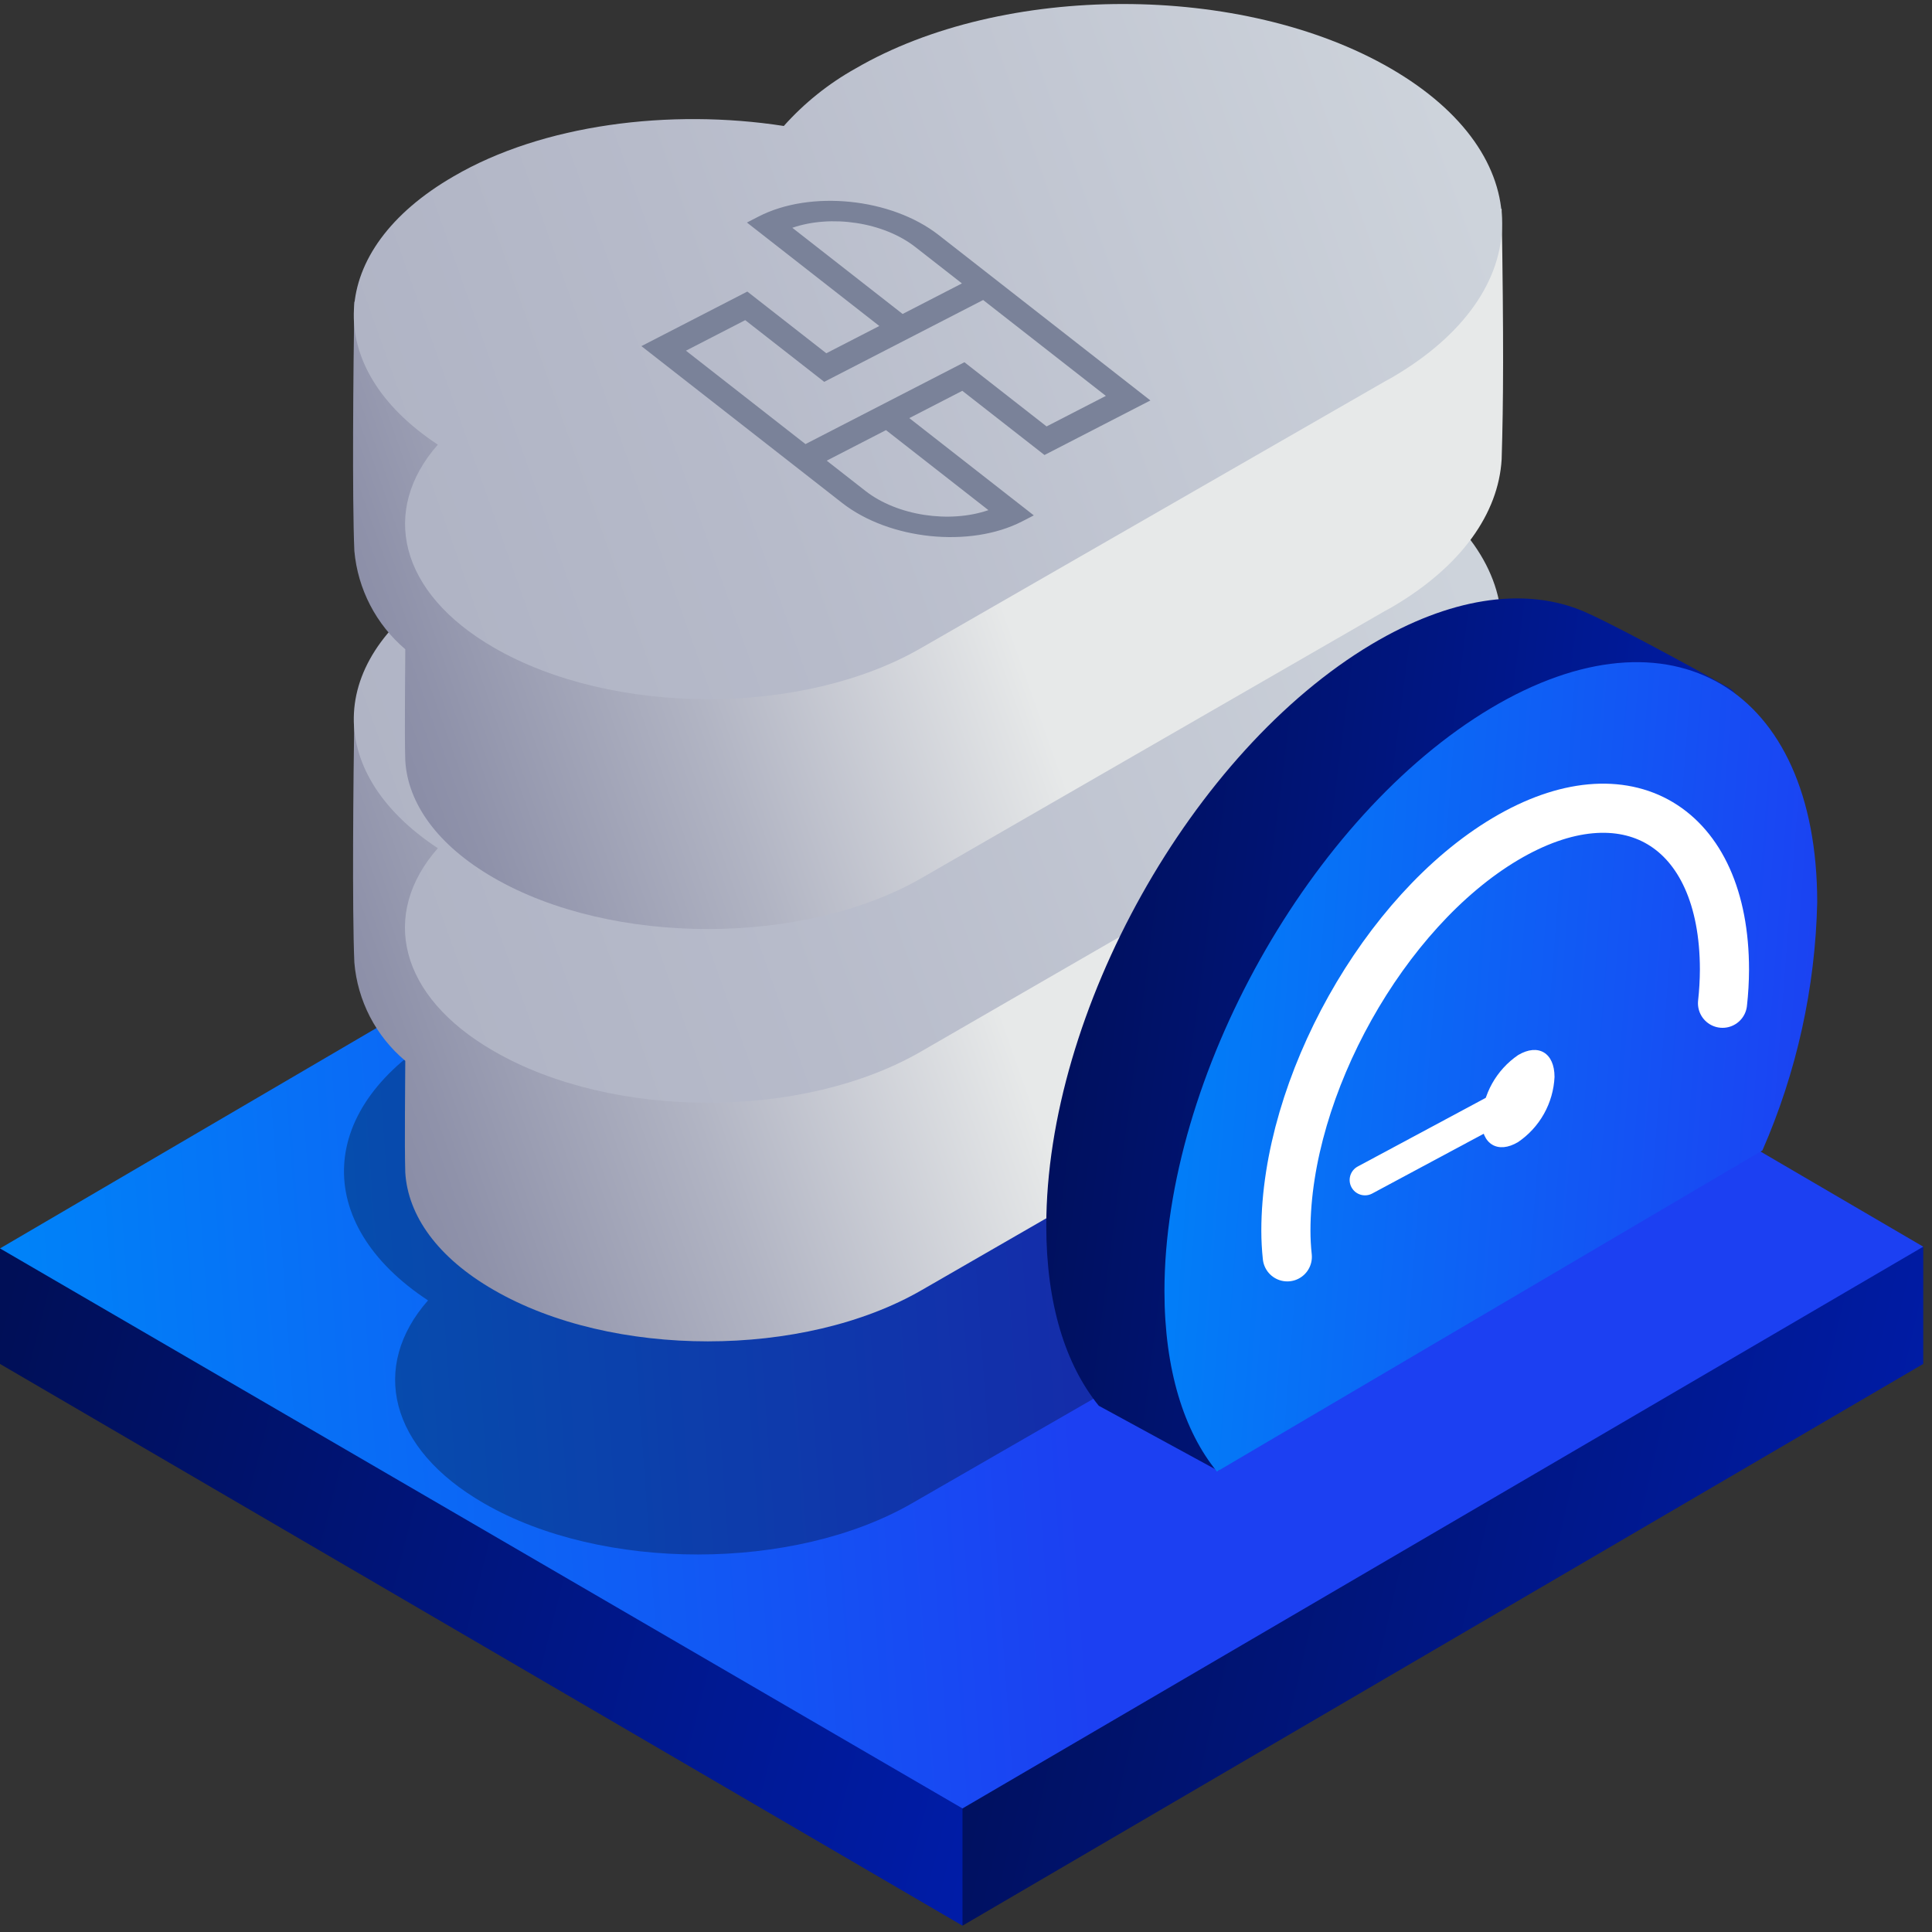 <svg xmlns="http://www.w3.org/2000/svg" width="92" height="92" viewBox="0 0 92 92" fill="none"><rect x="0" y="0" width="92" height="92" fill="#333333" stroke="none"/><path d="M50.417 81.449L0 59.449V64.949L45.833 91.699L50.417 81.449Z" fill="url(#paint0_linear_2388_515)"></path><path d="M91.582 64.949V59.366L45.833 77.199V91.699L91.582 64.949Z" fill="url(#paint1_linear_2388_515)"></path><path d="M0 59.449L45.833 86.116L91.583 59.366L45.833 32.616L0 59.449Z" fill="url(#paint2_linear_2388_515)"></path><path opacity="0.3" fill-rule="evenodd" clip-rule="evenodd" d="M65.748 58.733L65.423 58.916L43.432 71.583C37.798 74.833 28.665 74.841 23.04 71.583C18.507 68.974 17.623 65.058 20.382 61.924C14.807 58.258 15.057 52.666 21.132 49.158C25.39 46.658 31.423 45.891 36.857 46.733C37.824 45.632 38.974 44.707 40.257 43.999C47.298 39.933 58.707 39.933 65.757 43.999C72.807 48.066 72.79 54.641 65.748 58.733Z" fill="url(#paint3_linear_2388_515)"></path><path fill-rule="evenodd" clip-rule="evenodd" d="M66.274 48.541L65.941 48.724L43.907 61.424C38.274 64.691 29.141 64.691 23.507 61.424C20.832 59.883 19.424 57.883 19.299 55.833C19.257 54.408 19.299 51.566 19.299 50.516C18.605 49.934 18.033 49.221 17.617 48.417C17.201 47.613 16.948 46.735 16.874 45.833C16.766 43.333 16.824 37.157 16.874 33.983C21.132 31.483 31.874 35.699 37.332 36.549C38.309 35.455 39.461 34.531 40.741 33.816C47.782 29.749 64.474 25.483 71.507 29.558C71.607 35.866 71.591 38.724 71.507 41.474C71.357 44.074 69.599 46.599 66.274 48.541Z" fill="url(#paint4_linear_2388_515)"></path><path fill-rule="evenodd" clip-rule="evenodd" d="M66.216 37.166L65.891 37.349L43.899 50.049C38.266 53.333 29.166 53.333 23.508 50.049C18.974 47.441 18.091 43.524 20.849 40.391C15.274 36.716 15.524 31.133 21.599 27.616C25.858 25.166 31.899 24.358 37.316 25.199C38.291 24.113 39.444 23.2 40.724 22.499C47.766 18.433 59.174 18.424 66.224 22.499C73.274 26.574 73.257 33.099 66.216 37.166Z" fill="url(#paint5_linear_2388_515)"></path><path fill-rule="evenodd" clip-rule="evenodd" d="M66.274 28.916L65.941 29.099L43.907 41.799C38.274 45.049 29.141 45.058 23.507 41.799C20.824 40.249 19.424 38.258 19.299 36.224C19.257 34.808 19.299 31.958 19.299 30.916C17.907 29.734 17.036 28.052 16.874 26.233C16.766 23.733 16.824 17.558 16.874 14.374C21.132 11.874 31.874 16.099 37.332 16.949C38.304 15.85 39.457 14.926 40.741 14.216C47.782 10.141 64.474 5.883 71.507 9.958C71.607 16.266 71.591 19.124 71.507 21.874C71.357 24.441 69.599 26.974 66.274 28.916Z" fill="url(#paint6_linear_2388_515)"></path><path fill-rule="evenodd" clip-rule="evenodd" d="M66.274 17.983L65.941 18.166L43.907 30.833C38.274 34.116 29.166 34.116 23.508 30.833C18.983 28.216 18.099 24.299 20.849 21.174C15.274 17.499 15.524 11.908 21.599 8.399C25.832 5.924 31.899 5.158 37.324 5.999C38.301 4.905 39.453 3.981 40.733 3.266C47.774 -0.834 59.166 -0.834 66.233 3.266C73.299 7.366 73.274 13.908 66.274 17.983Z" fill="url(#paint7_linear_2388_515)"></path><path fill-rule="evenodd" clip-rule="evenodd" d="M78.182 51.666C79.825 47.957 80.725 43.962 80.832 39.908C80.832 37.583 83.89 33.633 82.332 32.758C80.473 31.708 76.273 29.424 75.148 29.008C72.473 27.991 69.048 28.458 65.323 30.674C56.765 35.774 49.823 48.174 49.823 58.374C49.823 62.091 50.74 64.991 52.323 66.941L58.015 70.041L78.182 51.666Z" fill="url(#paint8_linear_2388_515)"></path><path fill-rule="evenodd" clip-rule="evenodd" d="M83.925 54.782C85.556 51.054 86.442 47.043 86.534 42.974C86.534 32.749 79.575 28.608 70.992 33.724C62.408 38.841 55.45 51.266 55.45 61.483C55.45 65.207 56.375 68.149 57.95 70.074L83.925 54.782Z" fill="url(#paint9_linear_2388_515)"></path><path d="M82.025 47.774C82.084 47.243 82.115 46.709 82.117 46.174C82.117 39.308 77.442 36.524 71.675 39.958C65.908 43.391 61.233 51.741 61.233 58.608C61.233 59.022 61.256 59.437 61.3 59.849" stroke="white" stroke-width="2.34" stroke-linecap="round" stroke-linejoin="round"></path><path d="M72.225 52.316L64.999 56.191" stroke="white" stroke-width="1.46" stroke-linecap="round" stroke-linejoin="round"></path><path fill-rule="evenodd" clip-rule="evenodd" d="M72.292 50.241C73.25 49.674 74.025 50.133 74.025 51.283C73.996 51.898 73.825 52.499 73.524 53.037C73.223 53.575 72.801 54.036 72.292 54.383C71.333 54.958 70.55 54.491 70.55 53.349C70.581 52.732 70.754 52.13 71.056 51.591C71.359 51.052 71.781 50.59 72.292 50.241Z" fill="white"></path><path d="M36.123 10.311L35.568 10.597L41.872 15.523L39.348 16.822L35.587 13.884L30.543 16.482L40.101 23.949C42.353 25.709 46.199 26.103 48.674 24.828L49.229 24.542L43.3 19.91L45.824 18.61L49.737 21.667L54.781 19.069L44.696 11.19C42.444 9.431 38.599 9.036 36.123 10.311ZM47.067 24.292C45.226 24.928 42.734 24.567 41.211 23.377L39.367 21.936L42.19 20.482L47.067 24.292ZM52.66 18.852L49.837 20.306L45.925 17.249L38.356 21.147L32.664 16.699L35.487 15.245L39.248 18.183L46.816 14.286L52.66 18.852ZM45.806 13.496L42.982 14.951L37.73 10.847C39.572 10.211 42.063 10.572 43.586 11.762L45.806 13.496Z" fill="#7A8299"></path><defs><linearGradient id="paint0_linear_2388_515" x1="50.417" y1="84.867" x2="-2.233" y2="71.388" gradientUnits="userSpaceOnUse"><stop stop-color="#001DAC"></stop><stop offset="1" stop-color="#000F57"></stop></linearGradient><linearGradient id="paint1_linear_2388_515" x1="91.582" y1="84.85" x2="43.269" y2="73.654" gradientUnits="userSpaceOnUse"><stop stop-color="#001DAC"></stop><stop offset="1" stop-color="#000F57"></stop></linearGradient><linearGradient id="paint2_linear_2388_515" x1="-8.07483e-07" y1="44.999" x2="49.233" y2="41.447" gradientUnits="userSpaceOnUse"><stop stop-color="#0082F8"></stop><stop offset="1" stop-color="#1C40F2"></stop></linearGradient><linearGradient id="paint3_linear_2388_515" x1="79.873" y1="43.474" x2="46.19" y2="55.416" gradientUnits="userSpaceOnUse"><stop></stop><stop offset="1"></stop></linearGradient><linearGradient id="paint4_linear_2388_515" x1="69.066" y1="34.099" x2="13.299" y2="53.849" gradientUnits="userSpaceOnUse"><stop offset="0.42" stop-color="#E7E9E9"></stop><stop offset="0.68" stop-color="#B1B4C3"></stop><stop offset="0.88" stop-color="#8F92AA"></stop><stop offset="0.99" stop-color="#8285A1"></stop></linearGradient><linearGradient id="paint5_linear_2388_515" x1="69.207" y1="25.908" x2="11.091" y2="46.491" gradientUnits="userSpaceOnUse"><stop stop-color="#CDD3DB"></stop><stop offset="0.59" stop-color="#B7BBCA"></stop><stop offset="1" stop-color="#ACB0C2"></stop></linearGradient><linearGradient id="paint6_linear_2388_515" x1="69.066" y1="14.483" x2="13.307" y2="34.233" gradientUnits="userSpaceOnUse"><stop offset="0.42" stop-color="#E7E9E9"></stop><stop offset="0.68" stop-color="#B1B4C3"></stop><stop offset="0.88" stop-color="#8F92AA"></stop><stop offset="0.99" stop-color="#8285A1"></stop></linearGradient><linearGradient id="paint7_linear_2388_515" x1="69.207" y1="6.683" x2="11.082" y2="27.274" gradientUnits="userSpaceOnUse"><stop stop-color="#CDD3DB"></stop><stop offset="0.59" stop-color="#B7BBCA"></stop><stop offset="1" stop-color="#ACB0C2"></stop></linearGradient><linearGradient id="paint8_linear_2388_515" x1="82.774" y1="61.24" x2="46.717" y2="56.556" gradientUnits="userSpaceOnUse"><stop stop-color="#001DAC"></stop><stop offset="1" stop-color="#000F57"></stop></linearGradient><linearGradient id="paint9_linear_2388_515" x1="55.45" y1="34.351" x2="88.486" y2="36.895" gradientUnits="userSpaceOnUse"><stop stop-color="#0082F8"></stop><stop offset="1" stop-color="#1C40F2"></stop></linearGradient></defs></svg>